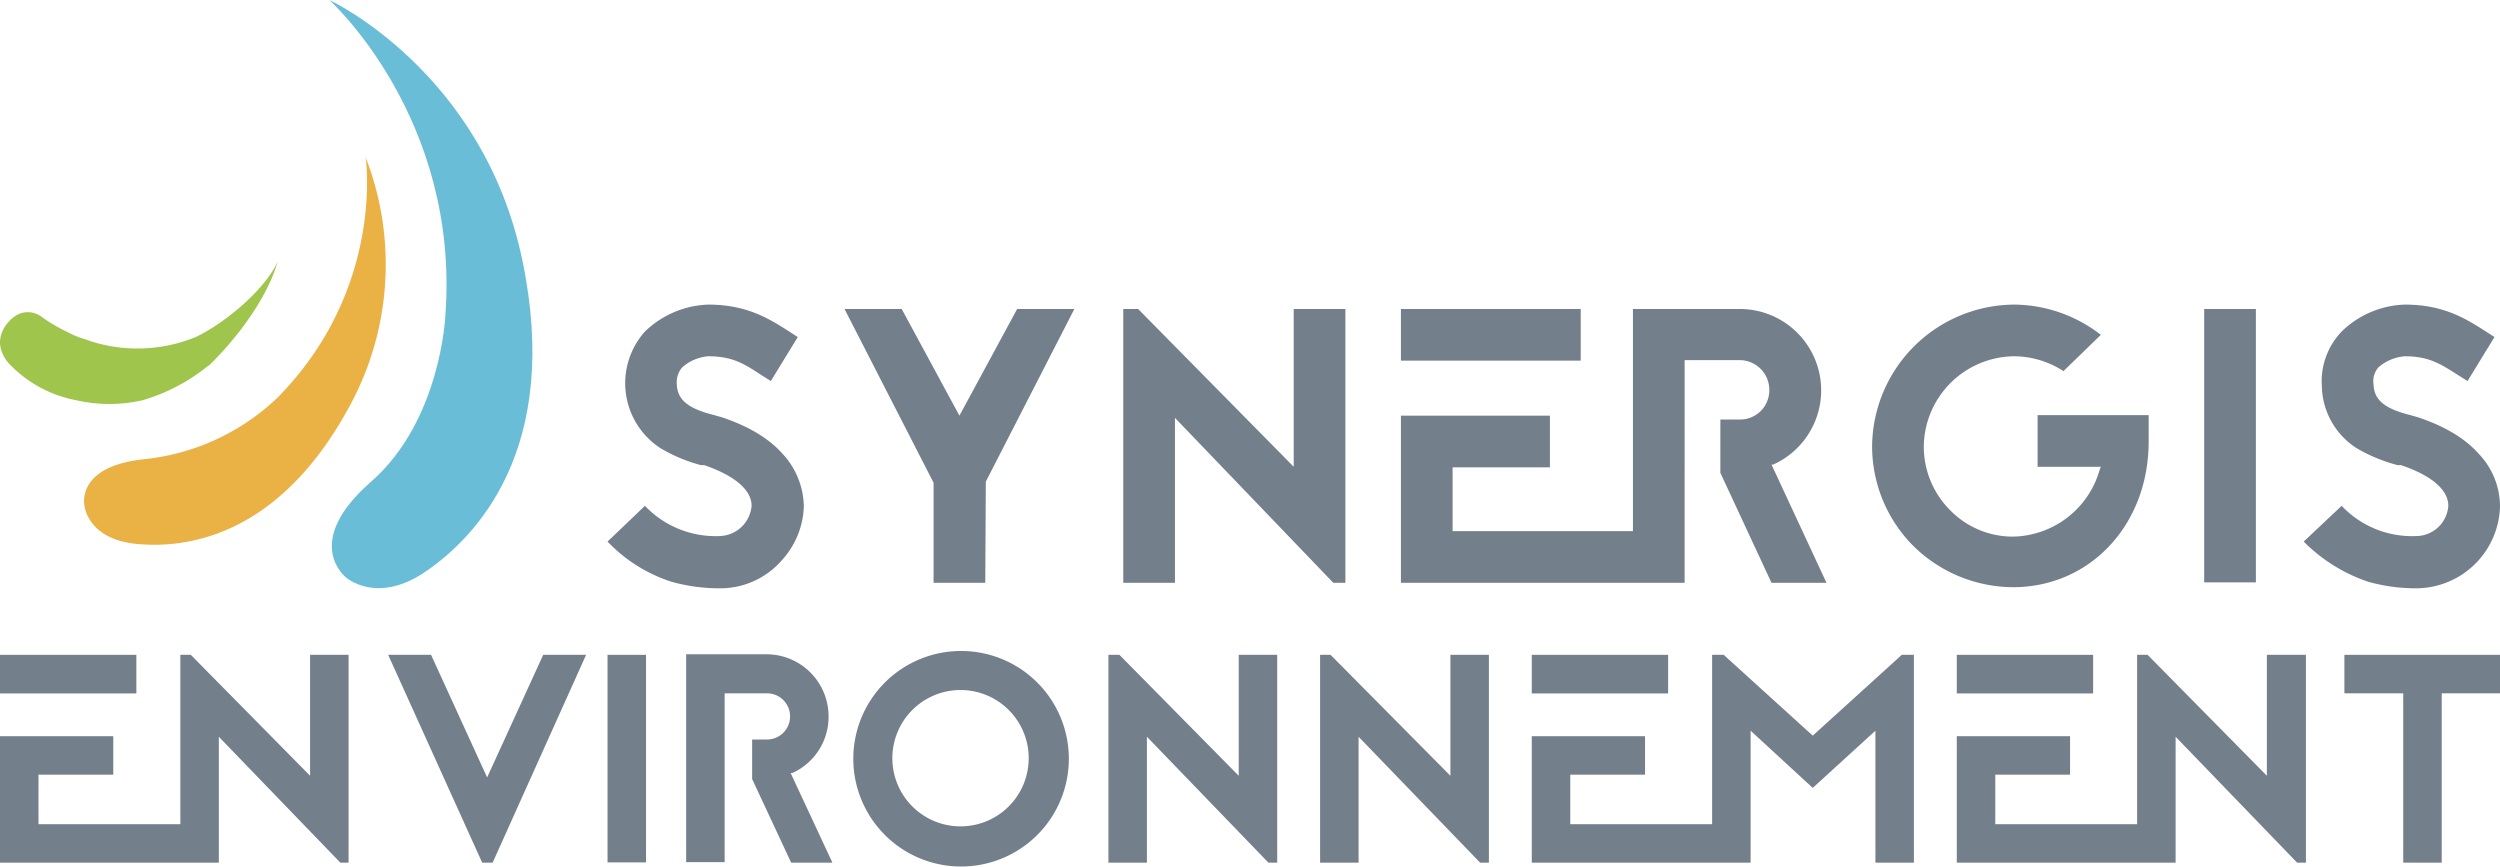 <svg xmlns="http://www.w3.org/2000/svg" id="Calque_1" data-name="Calque 1" viewBox="0 0 454.7 157.6"><title>logo synergisPlan de travail 2</title><path d="M130.9,107a14.8,14.8,0,0,0,11.3-5.1,15.2,15.2,0,0,0,4-9.8,14.4,14.4,0,0,0-3.9-9.6c-2.5-2.8-6.2-5-11-6.6l-1.4-.4c-4.8-1.2-6.7-2.8-6.8-5.6a4.1,4.1,0,0,1,1-3.1,8.1,8.1,0,0,1,4.7-2c4.5,0,6.6,1.4,9.8,3.5l1.6,1,4.9-8-1.4-.9c-3.6-2.3-7.7-5-14.9-5a17.4,17.4,0,0,0-11.5,4.9,14.1,14.1,0,0,0,2.8,21.2,28.7,28.7,0,0,0,7.4,3.1v.3h0v-.3h.6c5.5,1.9,8.6,4.5,8.6,7.4a6,6,0,0,1-5.9,5.5A17.7,17.7,0,0,1,117.3,92l-6.8,6.5a27.9,27.9,0,0,0,11.6,7.3A32.4,32.4,0,0,0,130.9,107Z" style="fill:#737f8b"></path><polygon points="185 56.2 174.5 75.6 164 56.2 153.6 56.2 169.8 87.8 169.8 106 179.2 106 179.3 87.6 195.4 56.2 185 56.2" style="fill:#737f8b"></polygon><polygon points="244.7 106 244.7 56.2 235.3 56.2 235.3 84.9 207 56.2 204.3 56.2 204.3 106 213.7 106 213.7 76 242.5 106 244.7 106" style="fill:#737f8b"></polygon><path d="M390.8,80.3V75.5H370.6v9.4h11.5l-.2.5a16.7,16.7,0,0,1-15.8,12.2,15.9,15.9,0,0,1-11.5-4.9,16.3,16.3,0,0,1-4.7-11.6,16.6,16.6,0,0,1,16.4-16.3h.2a16.6,16.6,0,0,1,8.8,2.7l6.8-6.6a26,26,0,0,0-15.6-5.5h-.2A26,26,0,0,0,340.5,81a25.7,25.7,0,0,0,7.4,18.2,26,26,0,0,0,18.2,7.6C380.2,106.8,390.8,95.4,390.8,80.3Z" style="fill:#737f8b"></path><rect x="400.9" y="56.2" width="9.4" height="49.72" style="fill:#737f8b"></rect><path d="M439.4,107a15.3,15.3,0,0,0,15.3-14.9,13.9,13.9,0,0,0-3.9-9.6c-2.5-2.8-6.2-5-11-6.6l-1.4-.4c-4.8-1.2-6.6-2.8-6.7-5.6a3.8,3.8,0,0,1,.9-3.1,8.3,8.3,0,0,1,4.8-2c4.4,0,6.5,1.4,9.8,3.5l1.6,1,4.9-8-1.4-.9c-3.6-2.3-7.7-5-14.9-5a17.2,17.2,0,0,0-11.5,4.9,13.1,13.1,0,0,0-3.6,10,13.7,13.7,0,0,0,6.3,11.2,29,29,0,0,0,7.5,3.1v.3h0v-.3h.6c5.6,1.9,8.6,4.5,8.6,7.4a5.9,5.9,0,0,1-5.9,5.5A17.6,17.6,0,0,1,425.9,92L419,98.5a30,30,0,0,0,11.7,7.3A31.8,31.8,0,0,0,439.4,107Z" style="fill:#737f8b"></path><path d="M332.2,106l-10-21.5h.3a14.8,14.8,0,0,0-6.1-28.3H297V96.6H264.2V85h17.7V75.6H254.8V106h51.6V65.5h10a5.4,5.4,0,0,1,5.4,5.4,5.3,5.3,0,0,1-5.4,5.4h-3.5V86l9.3,20Z" style="fill:#737f8b"></path><rect x="254.8" y="56.2" width="32.7" height="9.39" style="fill:#737f8b"></rect><polygon points="98.8 119.1 88.6 141.4 78.4 119.1 70.6 119.1 87.7 156.9 89.6 156.9 106.6 119.1 98.8 119.1" style="fill:#737f8b"></polygon><rect x="110.5" y="119.1" width="7" height="37.75" style="fill:#737f8b"></rect><path d="M151.4,156.9l-7.6-16.3h.3a11.2,11.2,0,0,0,6.6-10.2A11.3,11.3,0,0,0,139.5,119H124.8v37.8h7V126.1h7.7a4.2,4.2,0,0,1,0,8.4h-2.7v7.2l7.1,15.2Z" style="fill:#737f8b"></path><path d="M174.8,118.4A19.6,19.6,0,1,0,194.4,138,19.6,19.6,0,0,0,174.8,118.4Zm0,31.9A12.4,12.4,0,1,1,187.1,138,12.4,12.4,0,0,1,174.8,150.3Z" style="fill:#737f8b"></path><polygon points="232.3 156.9 232.3 119.1 225.3 119.1 225.3 141.1 203.6 119.1 201.6 119.1 201.6 156.9 208.6 156.9 208.6 134 230.7 156.9 232.3 156.9" style="fill:#737f8b"></polygon><polygon points="270.8 156.9 270.8 119.1 263.8 119.1 263.8 141.1 242 119.1 240.1 119.1 240.1 156.9 247.1 156.9 247.1 134 269.2 156.9 270.8 156.9" style="fill:#737f8b"></polygon><polygon points="454.7 119.1 426.4 119.1 426.4 126.1 437.1 126.1 437.1 156.9 444.1 156.9 444.1 126.1 454.7 126.1 454.7 119.1" style="fill:#737f8b"></polygon><rect x="355.9" y="119.1" width="24.8" height="7.02" style="fill:#737f8b"></rect><polygon points="419.4 156.9 419.4 119.1 412.3 119.1 412.3 141.1 390.6 119.1 388.7 119.1 388.7 149.9 362.9 149.9 362.9 140.9 376.5 140.9 376.5 133.9 355.9 133.9 355.9 156.9 395.7 156.9 395.7 134 417.8 156.9 419.4 156.9" style="fill:#737f8b"></polygon><polygon points="341.1 132.9 341.1 156.9 348.1 156.9 348.1 119.1 345.9 119.1 329.7 133.8 313.5 119.1 311.4 119.1 311.4 149.9 285.6 149.9 285.6 140.9 299.2 140.9 299.2 133.9 278.6 133.9 278.6 156.9 318.4 156.9 318.4 132.9 329.7 143.3 341.1 132.9" style="fill:#737f8b"></polygon><rect x="278.6" y="119.1" width="24.8" height="7.02" style="fill:#737f8b"></rect><rect y="119.1" width="24.8" height="7.02" style="fill:#737f8b"></rect><polygon points="63.4 156.9 63.4 119.1 56.4 119.1 56.4 141.1 34.7 119.1 32.8 119.1 32.8 149.9 7 149.9 7 140.9 20.6 140.9 20.6 133.9 0 133.9 0 156.9 39.8 156.9 39.8 134 61.9 156.9 63.4 156.9" style="fill:#737f8b"></polygon><path d="M59.9,0S83.7,21.4,81,57.4c0,0-.8,19.1-13.5,30.2S62.9,105,62.9,105s5.6,5.1,14.6-1.1S102.2,81.7,95,47.3,59.9,0,59.9,0Z" style="fill:#6abdd7"></path><path d="M66.5,28.6s3.6,23.9-16.1,43.8a41.2,41.2,0,0,1-24,11.1c-13,1.3-11,8.7-11,8.7s.7,5.8,9.2,6.7,25.7-.7,38.8-24.7A53.8,53.8,0,0,0,66.5,28.6Z" style="fill:#eab144"></path><path d="M12.1,60.3a16.9,16.9,0,0,0,3.7,1.5l.8.3a28,28,0,0,0,19-.8C40.5,59,48,53,50.5,47.6,48.8,53.5,44.1,60.5,38,66.5h-.1a34,34,0,0,1-12,6.3,27,27,0,0,1-12,0,22.6,22.6,0,0,1-12-6.4A6.6,6.6,0,0,1,.3,63.9,4.8,4.8,0,0,1,0,62.1a5.8,5.8,0,0,1,1.6-3.6A5.5,5.5,0,0,1,3.7,57a4.2,4.2,0,0,1,3.7.5A27.8,27.8,0,0,0,12.1,60.3Z" style="fill:#9fc54c"></path></svg>